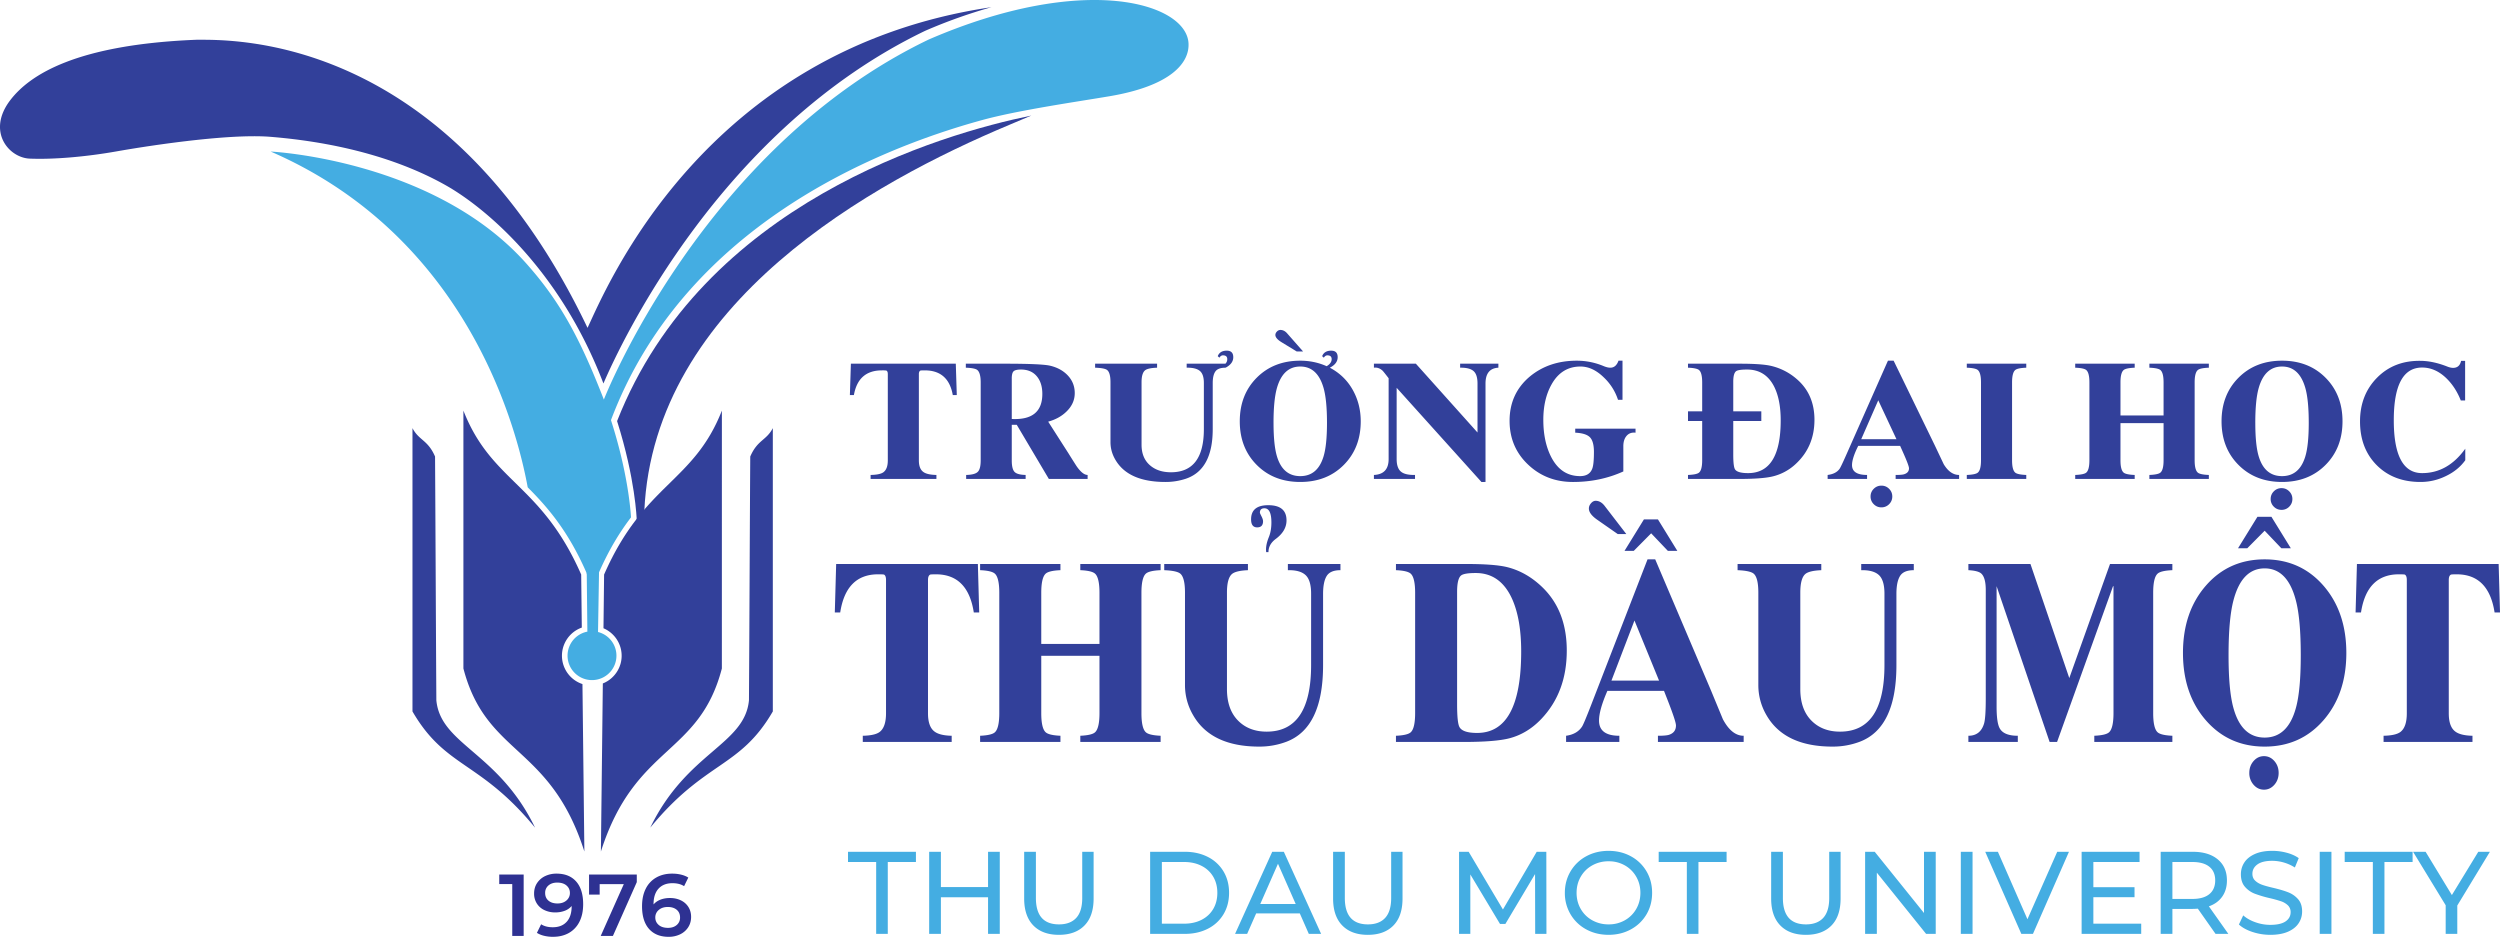 <svg id="Layer_1" data-name="Layer 1" xmlns="http://www.w3.org/2000/svg" viewBox="0 0 243.668 91.308"><defs><style>.cls-3{fill:#32409a}.cls-4{fill:#44ade2}.cls-3{fill-rule:evenodd}</style></defs><path d="M84.093 72.317v-.604c.791-.016 1.342-.141 1.65-.376.41-.32.615-.922.615-1.81V56.53c0-.285-.066-.46-.198-.528-.059-.016-.25-.025-.572-.025-2.082 0-3.313 1.24-3.695 3.72h-.527l.132-4.726h13.811l.132 4.727h-.528c-.381-2.48-1.613-3.721-3.694-3.721-.308 0-.492.009-.55.025-.147.067-.22.243-.22.528v12.996c0 .856.205 1.442.615 1.76.337.268.902.41 1.694.427v.604h-8.665zm11.436 0v-.604c.762-.033 1.246-.15 1.451-.351.278-.268.418-.889.418-1.86V57.786c0-.972-.14-1.592-.418-1.86-.205-.201-.689-.319-1.451-.352v-.604h7.829v.604c-.762.033-1.247.15-1.451.351-.28.27-.418.89-.418 1.861v4.977h5.674v-4.977c0-.972-.14-1.592-.418-1.86-.205-.201-.69-.319-1.451-.352v-.604h7.828v.604c-.763.033-1.246.15-1.451.351-.279.27-.418.89-.418 1.861V69.5c0 .972.139 1.593.418 1.861.205.2.688.318 1.451.351v.604h-7.828v-.604c.761-.033 1.246-.15 1.45-.351.28-.268.419-.889.419-1.86V63.92h-5.674v5.58c0 .972.139 1.593.418 1.861.204.2.689.318 1.451.351v.604h-7.83zm35.121-17.346v.604c-.66 0-1.107.188-1.341.566-.235.376-.352.96-.352 1.747v6.938c0 4.072-1.188 6.56-3.563 7.466a7.416 7.416 0 01-2.66.477c-3.124 0-5.272-1.021-6.444-3.066a5.78 5.78 0 01-.792-2.917v-9.024c0-.956-.147-1.567-.44-1.836-.22-.2-.748-.318-1.583-.351v-.604h8.158v.604c-.791.033-1.312.16-1.561.377-.323.285-.483.888-.483 1.81v9.401c0 1.308.355 2.326 1.065 3.055.711.729 1.646 1.093 2.805 1.093 2.888 0 4.332-2.165 4.332-6.495v-6.95c0-.873-.179-1.477-.539-1.813s-.935-.495-1.726-.478v-.604h5.124zm-7.016-1.156h-.22c-.058-.419.03-.913.265-1.483.16-.402.241-.871.241-1.408 0-.922-.226-1.383-.681-1.383-.293 0-.44.143-.44.428 0 .033.05.15.154.352.102.2.154.36.154.477 0 .402-.19.604-.572.604-.396 0-.594-.26-.594-.78 0-.921.557-1.382 1.672-1.382 1.188 0 1.781.494 1.781 1.483 0 .687-.352 1.29-1.056 1.81-.469.352-.704.78-.704 1.282zm12.426 18.502v-.604c.762-.033 1.246-.15 1.452-.351.278-.268.417-.889.417-1.86V57.786c0-.972-.139-1.592-.417-1.86-.206-.201-.69-.319-1.452-.352v-.604h6.795c1.862 0 3.204.101 4.026.302 1.29.319 2.455.99 3.496 2.011 1.554 1.526 2.332 3.57 2.332 6.134 0 2.699-.829 4.919-2.485 6.661-.91.955-1.951 1.584-3.124 1.886-.923.235-2.404.352-4.442.352h-6.598zm5.96-14.63v10.96c0 1.223.08 1.97.242 2.237.218.369.788.553 1.709.553 2.863 0 4.295-2.648 4.295-7.943 0-2.062-.285-3.746-.855-5.053-.76-1.727-1.95-2.59-3.572-2.59-.775 0-1.257.084-1.446.252-.248.217-.373.746-.373 1.583zm10.622 14.63v-.604c.718-.1 1.239-.402 1.562-.904.116-.185.402-.863.857-2.036l5.52-14.254h.748l5.454 12.82c.38.922.762 1.844 1.144 2.766.572 1.073 1.246 1.608 2.023 1.608v.604h-8.356v-.604c.54 0 .907-.033 1.098-.1.44-.15.66-.453.66-.905 0-.268-.293-1.147-.88-2.64l-.285-.729h-5.52c-.543 1.241-.814 2.205-.814 2.892 0 .989.66 1.482 1.98 1.482v.604h-5.19zm5.037-20.262l-1.98-1.382c-.558-.386-.835-.754-.835-1.107 0-.184.069-.355.209-.515.138-.159.289-.239.45-.239.338 0 .638.176.901.528l2.09 2.715h-.835zm-.615 14.28h4.639l-2.396-5.856-2.243 5.856zm1.274-12.645l1.892-3.068h1.364l1.89 3.068h-.923l-1.627-1.71-1.694 1.71h-.902zm28.194 1.281v.604c-.66 0-1.107.188-1.34.566-.236.376-.353.96-.353 1.747v6.938c0 4.072-1.188 6.56-3.563 7.466a7.416 7.416 0 01-2.66.477c-3.124 0-5.272-1.021-6.444-3.066a5.78 5.78 0 01-.792-2.917v-9.024c0-.956-.147-1.567-.44-1.836-.22-.2-.748-.318-1.583-.351v-.604h8.159v.604c-.792.033-1.313.16-1.562.377-.323.285-.483.888-.483 1.81v9.401c0 1.308.355 2.326 1.066 3.055.71.729 1.646 1.093 2.804 1.093 2.888 0 4.332-2.165 4.332-6.495v-6.95c0-.873-.179-1.477-.538-1.813-.36-.335-.935-.495-1.727-.478v-.604h5.124zm5.321 17.346v-.604c.793 0 1.306-.41 1.54-1.232.103-.384.154-1.189.154-2.412V57.51c0-.805-.146-1.341-.44-1.61-.204-.183-.623-.293-1.254-.326v-.604h6.05l3.785 11.12 3.97-11.12h6.076v.604c-.761.033-1.246.15-1.451.351-.279.27-.418.89-.418 1.861V69.5c0 .972.14 1.593.418 1.861.205.2.69.318 1.451.351v.604h-7.609v-.604c.763-.033 1.246-.15 1.452-.351.278-.268.419-.889.419-1.86V57.132h-.044l-5.455 15.184h-.726l-5.168-15.184v11.765c0 1.073.11 1.785.33 2.136.278.454.858.68 1.737.68v.603h-4.817zm20.915-8.673c0-2.665.744-4.852 2.232-6.561 1.488-1.71 3.399-2.564 5.73-2.564 2.332 0 4.241.854 5.73 2.564 1.487 1.71 2.231 3.896 2.231 6.561s-.744 4.852-2.232 6.56c-1.488 1.711-3.397 2.565-5.73 2.565-2.33 0-4.24-.854-5.729-2.564-1.488-1.709-2.232-3.896-2.232-6.56zm4.443.227c0 2.246.153 3.938.46 5.077.524 1.96 1.543 2.942 3.059 2.942 1.515 0 2.536-.981 3.059-2.942.306-1.139.46-2.831.46-5.077 0-2.313-.154-4.073-.46-5.28-.539-2.128-1.558-3.192-3.06-3.192-1.5 0-2.52 1.064-3.059 3.192-.306 1.207-.459 2.967-.459 5.28zm.923-10.433l1.892-3.067h1.364l1.891 3.067h-.923l-1.628-1.71-1.694 1.71h-.902zm1.1 21.896c0-.453.14-.84.418-1.157.279-.318.616-.477 1.012-.477s.733.159 1.012.477c.278.318.417.704.417 1.157 0 .452-.139.838-.417 1.156-.28.318-.616.478-1.012.478s-.733-.16-1.012-.478a1.693 1.693 0 01-.418-1.156zm13.086-3.017v-.604c.79-.016 1.341-.141 1.649-.376.41-.32.616-.922.616-1.81V56.53c0-.285-.067-.46-.199-.528-.058-.016-.249-.025-.572-.025-2.081 0-3.313 1.24-3.694 3.72h-.528l.132-4.726h13.812l.132 4.727h-.528c-.381-2.48-1.613-3.721-3.695-3.721-.308 0-.491.009-.55.025-.146.067-.22.243-.22.528v12.996c0 .856.205 1.442.616 1.76.337.268.902.41 1.694.427v.604h-8.666zM84.855 46.683v-.391c.586-.011.993-.092 1.22-.244.305-.207.457-.597.457-1.173v-8.418c0-.184-.05-.298-.147-.341a2.866 2.866 0 00-.423-.017c-1.542 0-2.453.803-2.735 2.41h-.391l.098-3.061h10.225l.097 3.061h-.39c-.283-1.607-1.195-2.41-2.736-2.41-.227 0-.363.006-.407.017-.108.043-.163.157-.163.341v8.418c0 .554.152.934.456 1.14.25.174.668.266 1.254.277v.39h-6.415zm9.313 0v-.391c.554-.011.928-.108 1.124-.294.195-.184.293-.559.293-1.123v-7.604c0-.619-.109-1.02-.326-1.205-.152-.13-.527-.206-1.123-.228v-.39h3.76c2.4 0 3.881.065 4.446.195.694.163 1.26.467 1.694.912.477.489.716 1.075.716 1.758 0 .684-.271 1.287-.814 1.808-.467.456-1.059.781-1.775.977l1.97 3.077c.174.282.434.695.781 1.238.402.585.766.879 1.092.879v.39h-3.778l-3.126-5.275h-.488v3.468c0 .554.09.926.268 1.116.179.19.54.29 1.083.3v.392h-5.797zm4.446-9.786v3.94c1.986.098 2.979-.716 2.979-2.442 0-.695-.168-1.254-.505-1.677-.369-.467-.895-.7-1.58-.7-.357 0-.596.057-.715.17-.12.114-.18.35-.18.709zm20.841-1.059c-.49 0-.82.123-.994.367-.174.244-.26.621-.26 1.132v4.494c0 2.637-.88 4.25-2.638 4.836a6.228 6.228 0 01-1.97.309c-2.312 0-3.903-.662-4.77-1.987-.392-.597-.587-1.226-.587-1.889v-5.845c0-.619-.109-1.015-.326-1.189-.162-.13-.553-.206-1.172-.228v-.39h6.04v.39c-.586.022-.97.104-1.156.245-.238.184-.358.575-.358 1.172v6.09c0 .847.263 1.506.79 1.978.526.472 1.218.708 2.076.708 2.138 0 3.207-1.402 3.207-4.207v-4.502c0-.565-.132-.956-.398-1.174-.266-.217-.692-.32-1.278-.31v-.39h3.777c.12-.12.18-.266.18-.44 0-.25-.142-.374-.424-.374-.131 0-.245.076-.342.228l-.163-.147c.141-.358.434-.537.88-.537.423 0 .634.214.634.641 0 .417-.25.757-.748 1.02zm9.85-.146c.326-.195.488-.423.488-.684 0-.25-.141-.374-.422-.374-.13 0-.245.076-.342.228l-.164-.147c.141-.358.435-.537.88-.537.423 0 .634.211.634.634 0 .424-.255.766-.764 1.026.966.51 1.709 1.23 2.23 2.158s.782 1.951.782 3.07c0 1.725-.552 3.142-1.653 4.249-1.101 1.107-2.516 1.66-4.241 1.66-1.726 0-3.14-.553-4.242-1.66-1.102-1.107-1.653-2.524-1.653-4.25s.55-3.142 1.653-4.25c1.102-1.107 2.516-1.66 4.242-1.66.911 0 1.769.179 2.572.537zm-5.177 5.52c0 1.454.113 2.55.34 3.289.387 1.27 1.143 1.905 2.265 1.905 1.121 0 1.877-.635 2.265-1.905.227-.738.34-1.835.34-3.29 0-1.497-.113-2.637-.34-3.419-.399-1.378-1.155-2.068-2.265-2.068-1.111 0-1.867.69-2.266 2.068-.226.782-.34 1.922-.34 3.42zm2.263-6.953l-1.466-.895c-.413-.25-.618-.489-.618-.717 0-.119.051-.23.154-.334a.467.467 0 01.334-.154c.25 0 .472.114.668.342l1.546 1.758h-.618zm7.521 12.424v-.391c.956-.043 1.434-.56 1.434-1.547v-7.88c-.327-.424-.521-.668-.586-.733-.261-.24-.544-.337-.848-.294v-.39H138l6.009 6.708v-4.77c0-.598-.133-1.008-.4-1.23-.265-.222-.697-.328-1.294-.318v-.39h3.729v.39c-.836.044-1.255.56-1.255 1.547v9.59l-.395.005-8.266-9.181v6.944c0 .609.152 1.027.455 1.255.272.207.717.305 1.335.294v.39h-4.005zm25.499-4.902v.391c-.39-.043-.695.076-.911.359-.185.238-.278.559-.278.96v2.459c-1.508.684-3.142 1.026-4.901 1.026-1.726 0-3.18-.56-4.364-1.677-1.215-1.14-1.822-2.568-1.822-4.283 0-1.769.656-3.207 1.97-4.314 1.248-1.032 2.773-1.547 4.574-1.547.901 0 1.77.174 2.606.52.26.11.482.163.667.163.37 0 .635-.227.798-.683h.391v3.81h-.439a5.213 5.213 0 00-1.381-2.177c-.725-.709-1.483-1.064-2.275-1.064-1.223 0-2.161.576-2.81 1.727-.542.955-.813 2.11-.813 3.468 0 1.4.25 2.594.746 3.582.639 1.27 1.586 1.905 2.84 1.905.607 0 1.002-.244 1.186-.733.108-.282.161-.824.161-1.628 0-.684-.13-1.159-.39-1.425s-.738-.415-1.433-.448v-.39h5.878zm5.113 4.902v-.391c.564-.022.922-.098 1.075-.228.205-.174.308-.575.308-1.205v-3.826h-1.383v-.945h1.383v-2.817c0-.63-.103-1.03-.308-1.205-.153-.13-.51-.206-1.075-.228v-.39h5.031c1.378 0 2.371.065 2.98.195a5.812 5.812 0 012.588 1.303c1.151.988 1.727 2.312 1.727 3.973 0 1.747-.614 3.185-1.84 4.315a4.98 4.98 0 01-2.312 1.22c-.684.153-1.78.229-3.29.229h-4.884zm4.412-9.477v2.882h2.735v.945h-2.735v3.273c0 .792.059 1.275.179 1.449.161.238.584.358 1.265.358 2.12 0 3.18-1.715 3.18-5.146 0-1.335-.211-2.426-.632-3.273-.563-1.117-1.444-1.676-2.645-1.676-.574 0-.93.054-1.07.162-.185.141-.277.484-.277 1.026zm9.199 9.477v-.391c.532-.065.917-.261 1.156-.586.087-.12.299-.56.635-1.32l4.087-9.231h.554l4.037 8.304.848 1.79c.423.695.922 1.043 1.497 1.043v.39h-6.187v-.39c.402 0 .673-.022.814-.065.326-.098.489-.293.489-.586 0-.174-.217-.744-.652-1.71l-.211-.472h-4.087c-.402.803-.603 1.427-.603 1.872 0 .64.489.96 1.466.96v.392h-3.843zm3.274-3.876h3.435l-1.775-3.792-1.66 3.792zm.91 5.585c0-.293.104-.543.31-.749.207-.206.456-.309.749-.309s.542.103.749.31c.206.205.31.455.31.748s-.104.543-.31.75c-.207.205-.456.309-.75.309s-.541-.104-.748-.31a1.02 1.02 0 01-.31-.749zm9.379-1.709v-.391c.565-.022.923-.098 1.075-.228.207-.174.31-.575.31-1.205v-7.588c0-.63-.103-1.03-.31-1.205-.152-.13-.51-.206-1.075-.228v-.39h5.797v.39c-.565.022-.923.098-1.075.228-.205.174-.309.576-.309 1.205v7.588c0 .63.104 1.031.309 1.205.152.13.51.206 1.075.228v.39h-5.797zm10.568 0v-.391c.565-.022.922-.098 1.075-.228.205-.174.308-.575.308-1.205v-7.588c0-.63-.103-1.03-.308-1.205-.153-.13-.51-.206-1.075-.228v-.39h5.797v.39c-.565.022-.923.098-1.075.228-.207.174-.31.576-.31 1.205v3.224h4.2v-3.224c0-.63-.102-1.03-.309-1.205-.152-.13-.51-.206-1.074-.228v-.39h5.796v.39c-.564.022-.922.098-1.074.228-.206.174-.31.576-.31 1.205v7.588c0 .63.104 1.031.31 1.205.152.13.51.206 1.074.228v.39h-5.796v-.39c.564-.022.922-.098 1.074-.228.207-.174.31-.575.31-1.205v-3.615h-4.201v3.615c0 .63.103 1.031.31 1.205.152.13.51.206 1.075.228v.39h-5.797zm14.263-5.618c0-1.726.55-3.142 1.653-4.25 1.101-1.107 2.516-1.66 4.241-1.66s3.14.553 4.241 1.66 1.654 2.524 1.654 4.25-.552 3.143-1.654 4.25-2.515 1.66-4.24 1.66-3.14-.553-4.242-1.66c-1.103-1.107-1.653-2.524-1.653-4.25zm3.29.147c0 1.454.112 2.55.339 3.289.388 1.27 1.144 1.905 2.265 1.905 1.122 0 1.878-.635 2.266-1.905.226-.738.339-1.835.339-3.29 0-1.497-.113-2.637-.34-3.419-.398-1.378-1.154-2.068-2.265-2.068s-1.867.69-2.265 2.068c-.227.782-.34 1.922-.34 3.42zm1.497 7.424c0-.293.103-.542.31-.748.205-.207.455-.31.749-.31.293 0 .542.103.748.31.207.206.31.455.31.748 0 .294-.103.543-.31.75a1.02 1.02 0 01-.748.309c-.294 0-.544-.103-.75-.31a1.02 1.02 0 01-.31-.749zm18.953-13.466v3.86h-.423c-.346-.875-.823-1.604-1.43-2.187-.714-.68-1.494-1.02-2.339-1.02-1.84 0-2.761 1.712-2.761 5.136 0 3.436.92 5.154 2.761 5.154 1.668 0 3.07-.793 4.207-2.378v1.124c-.477.662-1.122 1.183-1.936 1.563-.772.37-1.58.554-2.427.554-1.759 0-3.18-.545-4.266-1.634-1.085-1.09-1.629-2.513-1.629-4.268 0-1.724.557-3.147 1.67-4.27 1.112-1.121 2.531-1.666 4.258-1.633.802.01 1.66.196 2.573.556.216.085.407.128.57.128.422 0 .683-.228.78-.684h.392z" fill="#32409a"/><path class="cls-4" d="M85.397 84.016h-2.744v-.995h6.62v.995h-2.744v7.007h-1.132v-7.007zm12.049-.995v8.002h-1.143v-3.567h-4.596v3.567h-1.143v-8.002h1.143v3.44h4.596v-3.44h1.143zm3.269 7.179c-.594-.61-.892-1.486-.892-2.629v-4.55h1.144v4.504c0 1.715.75 2.572 2.252 2.572.731 0 1.291-.212 1.68-.634.39-.424.583-1.07.583-1.938v-4.504h1.11v4.55c0 1.15-.298 2.028-.893 2.635-.594.606-1.425.909-2.492.909s-1.897-.305-2.492-.915zm11.385-7.179h3.373c.846 0 1.596.168 2.253.502a3.704 3.704 0 011.526 1.413c.362.606.542 1.301.542 2.086 0 .785-.18 1.48-.542 2.086a3.697 3.697 0 01-1.526 1.412c-.657.336-1.407.503-2.253.503h-3.372v-8.002zm3.304 7.008c.648 0 1.218-.126 1.71-.377.492-.252.87-.604 1.137-1.058s.4-.978.4-1.572c0-.595-.133-1.118-.4-1.571s-.645-.807-1.138-1.058c-.491-.251-1.06-.377-1.709-.377h-2.16v6.013h2.16zm11.284-1.006h-4.252l-.881 2h-1.177L124 83.021h1.132l3.635 8.002h-1.2l-.88-2zm-.4-.915l-1.727-3.921-1.725 3.92h3.452zm4.538 2.092c-.595-.61-.893-1.486-.893-2.629v-4.55h1.144v4.504c0 1.715.75 2.572 2.251 2.572.733 0 1.293-.212 1.682-.634.388-.424.583-1.07.583-1.938v-4.504h1.108v4.55c0 1.15-.297 2.028-.891 2.635-.595.606-1.425.909-2.492.909s-1.898-.305-2.492-.915zm18.804.823l-.012-5.83-2.892 4.859h-.525l-2.892-4.824v5.795h-1.098v-8.002h.937l3.339 5.624 3.292-5.624h.937l.012 8.002h-1.098zm4.973-.44a3.932 3.932 0 01-1.527-1.469 4.035 4.035 0 01-.554-2.092c0-.77.185-1.467.554-2.092a3.94 3.94 0 011.527-1.47c.648-.353 1.375-.53 2.183-.53.801 0 1.525.177 2.173.53a3.913 3.913 0 011.52 1.465c.366.62.548 1.32.548 2.097s-.182 1.476-.548 2.098a3.918 3.918 0 01-1.52 1.463c-.648.355-1.372.532-2.173.532-.808 0-1.535-.177-2.183-.532zm3.766-.886a2.928 2.928 0 001.11-1.103c.27-.468.406-.993.406-1.572s-.136-1.103-.406-1.571a2.94 2.94 0 00-1.11-1.104 3.14 3.14 0 00-1.583-.4 3.21 3.21 0 00-1.595.4c-.476.267-.85.635-1.12 1.104-.27.468-.406.992-.406 1.57s.135 1.105.406 1.573c.27.469.644.837 1.12 1.103a3.21 3.21 0 001.595.4 3.14 3.14 0 001.583-.4zm6.043-5.681h-2.744v-.995h6.619v.995h-2.744v7.007h-1.131v-7.007zm9.11 6.184c-.594-.61-.892-1.486-.892-2.629v-4.55h1.144v4.504c0 1.715.75 2.572 2.251 2.572.732 0 1.292-.212 1.682-.634.388-.424.582-1.07.582-1.938v-4.504h1.109v4.55c0 1.15-.297 2.028-.891 2.635-.595.606-1.426.909-2.493.909-1.066 0-1.897-.305-2.492-.915zm15.148-7.179v8.002h-.938l-4.801-5.968v5.968h-1.143v-8.002h.937l4.802 5.967v-5.967h1.143zm2.445 0h1.144v8.002h-1.144v-8.002zm10.541 0l-3.51 8.002h-1.132l-3.52-8.002h1.234l2.881 6.574 2.903-6.574h1.144zm7.042 7.008v.994h-5.808v-8.002h5.647v.995h-4.503v2.458h4.012v.972h-4.012v2.583h4.664zm7.247.994l-1.727-2.457a7.328 7.328 0 01-.502.022h-1.978v2.435h-1.143v-8.002h3.121c1.036 0 1.852.247 2.446.743.595.495.891 1.178.891 2.046 0 .617-.152 1.143-.457 1.577-.305.435-.739.752-1.303.95l1.898 2.686h-1.246zm-.607-3.875c.381-.312.572-.759.572-1.338s-.19-1.023-.572-1.331c-.38-.309-.932-.463-1.656-.463h-1.944v3.6h1.944c.724 0 1.276-.155 1.656-.468zm4.202 3.687c-.56-.187-1.001-.429-1.32-.727l.422-.89c.305.273.696.497 1.173.667a4.29 4.29 0 001.468.258c.663 0 1.158-.113 1.487-.337.327-.226.49-.525.49-.897a.889.889 0 00-.267-.67 1.81 1.81 0 00-.664-.394 12.194 12.194 0 00-1.114-.308 11.483 11.483 0 01-1.458-.434 2.404 2.404 0 01-.949-.67c-.263-.301-.395-.707-.395-1.217 0-.426.113-.812.338-1.155.225-.343.565-.617 1.023-.822.457-.207 1.025-.309 1.703-.309.473 0 .938.06 1.395.183.458.12.85.297 1.178.526l-.377.913a4.176 4.176 0 00-2.196-.651c-.648 0-1.133.118-1.457.355-.324.236-.485.54-.485.915 0 .274.091.497.274.668.183.172.41.305.68.4.27.096.638.197 1.102.303.603.145 1.087.29 1.453.435.365.145.68.365.943.662.263.298.394.698.394 1.2 0 .42-.114.803-.343 1.15-.229.346-.575.62-1.04.823-.464.202-1.036.303-1.715.303a5.49 5.49 0 01-1.744-.28zm6.556-7.814h1.143v8.002h-1.143v-8.002zm5.179.995h-2.744v-.995h6.618v.995h-2.743v7.007h-1.131v-7.007zm8.23 4.241v2.766h-1.131v-2.79l-3.178-5.212h1.222l2.56 4.218 2.574-4.218h1.13l-3.177 5.236z"/><path class="cls-3" d="M73.125 44.5c.704-1.638 1.574-1.56 2.2-2.773v27.615C72.1 74.9 68.759 74.119 63.38 80.667c3.555-7.356 9.205-8.08 9.619-12.411.051-8.17.074-15.585.126-23.756zm-30.72 0c-.705-1.638-1.575-1.56-2.202-2.773v27.615c3.226 5.559 6.568 4.777 11.946 11.325-3.555-7.356-9.205-8.08-9.619-12.411-.051-8.17-.074-15.585-.126-23.756zM56.647 56c-3.904-8.895-8.72-8.946-11.48-15.98v25.133c2.226 8.543 8.457 7.39 11.79 17.841l-.187-16.32a2.91 2.91 0 01-.064-5.505L56.647 56zm2.173 5.234l.048.021.008.004.014.006.04.019.024.011.027.014.03.015.047.025.008.004.006.003.046.026.019.01.042.026.009.005.006.004.045.028.008.005.007.004.045.03.013.01.038.025.013.01.006.004.042.03.009.007.007.005.038.03.018.013.04.032.007.006.005.004.04.034.008.007.008.008.038.033.012.01.045.043.005.004.037.037.008.008.008.008.033.033.014.015.041.045.004.004.035.039.008.009.026.03.008.01.019.023.027.034.009.01.003.005.032.041.007.01.007.01.03.04.008.012.035.05.001.002.003.004.029.044.007.01.005.009.028.046.007.01.026.045.007.01.002.004.03.056.005.007.024.047.006.01.01.02.021.044.002.003.022.047.006.014.004.01.018.04.012.029.002.005.02.046v.003l.02.05v.003l.01.025.016.045.004.014.014.043.006.019v.002l.004.01.016.055.001.004.017.061.002.008.017.068v.001l.012.053.003.016.002.012.01.049.003.018.01.065.008.055v.005l.006.037.003.025.003.037v.005l.006.055v.007l.004.066v.003l.003.057v.03l.001.06v.063l-.001.032-.002.043-.001.02-.004.056v.014l-.006.056v.007l-.003.029-.004.032-.005.036v.008l-.007.048-.01.062-.002.01-.002.01-.01.048-.005.027-.01.044-.003.016c-.01.044-.022.088-.034.132l-.003.011-.014.045-.005.017-.004.014a2.782 2.782 0 01-.04.115l-.005.016-.016.042-.01.026-.002.005-.02.049-.001.001-.005.013-.022.048-.003.007-.025.053-.005.012-.025.049-.004.009-.002.004-.03.057-.003.004-.027.049-.01.018c-.02.035-.042.07-.064.104l-.004.007-.005.008-.032.049-.003.004-.035.05-.004.005-.006.01-.032.043-.003.004-.03.039-.005.006-.016.022-.028.035-.01.011-.04.047-.002.002v.001l-.035.04-.012.012-.01.011-.029.031-.013.014-.044.045-.001.002-.039.037-.01.01-.012.011-.028.027-.018.016-.04.036-.005.004-.005.004-.04.034-.002.002-.027.021-.02.016-.027.022-.024.018-.026.02-.043.032-.006.004-.01.007-.04.028-.018.011-.035.024-.017.01-.052.033-.003.002-.01.006-.044.026-.02.01-.033.02-.025.013-.005.003-.047.025-.049.024-.004.002-.034.016-.02.01-.033.015-.024.01-.032.014-.05.02-.188 16.382c3.333-10.45 9.564-9.298 11.79-17.84V40.02c-2.76 7.033-7.576 7.084-11.48 15.979l-.06 5.234z"/><path d="M51.04 85.236v5.987h-1.112v-5.056H48.66v-.931h2.378zm5.119.684c.453.513.68 1.249.68 2.207 0 .673-.123 1.247-.368 1.723a2.56 2.56 0 01-1.03 1.087c-.443.248-.955.371-1.536.371a3.63 3.63 0 01-.868-.098 2.347 2.347 0 01-.706-.286l.41-.838c.297.193.676.29 1.138.29.576 0 1.027-.176 1.351-.53.326-.353.488-.864.488-1.53v-.01a1.67 1.67 0 01-.676.466 2.549 2.549 0 01-.924.158 2.4 2.4 0 01-1.06-.227 1.736 1.736 0 01-.736-.645 1.766 1.766 0 01-.265-.966c0-.388.097-.729.29-1.023a1.94 1.94 0 01.788-.68 2.537 2.537 0 011.112-.239c.82 0 1.458.257 1.912.77zm-.95 1.847a.928.928 0 00.338-.736c0-.29-.11-.531-.33-.722-.219-.191-.522-.286-.91-.286-.348 0-.63.092-.847.277a.925.925 0 00-.325.74c0 .314.108.562.325.745.216.181.508.273.873.273.359 0 .651-.096.876-.29zm6.857-2.531v.744l-2.327 5.243H58.55l2.25-5.047h-2.352v1.018h-1.035v-1.958h4.653zm4.294 2.518c.313.152.558.367.735.647.177.279.265.601.265.966 0 .388-.097.728-.29 1.022a1.928 1.928 0 01-.787.68 2.537 2.537 0 01-1.113.24c-.821 0-1.458-.257-1.912-.77-.453-.514-.68-1.25-.68-2.207 0-.673.123-1.247.368-1.724a2.548 2.548 0 011.031-1.086c.442-.248.954-.372 1.536-.372.308 0 .597.032.868.098.27.066.506.161.706.287l-.41.838c-.297-.194-.677-.291-1.139-.291-.576 0-1.026.177-1.351.53-.325.354-.488.864-.488 1.531v.01c.177-.206.402-.361.676-.467.274-.105.582-.159.924-.159.393 0 .747.076 1.06.227zm-.402 2.404a.925.925 0 00.325-.74c0-.313-.109-.561-.325-.744-.218-.182-.508-.273-.873-.273-.36 0-.652.096-.877.29a.928.928 0 00-.338.736c0 .291.11.532.33.723.219.191.523.286.91.286.349 0 .63-.093.848-.278z" fill="#2e3192"/><path class="cls-4" d="M90.513 3.854C68.406 14.481 58.856 38.946 58.856 38.946c-2.143-5.496-4.007-9.2-7.265-12.928-8.977-10.46-25.21-11.247-25.21-11.247 19.158 8.312 23.987 26.893 25.053 32.726 1.875 1.879 3.904 4.172 5.71 8.285l.046.212.06 5.57a2.383 2.383 0 00.453 4.723 2.38 2.38 0 00.585-4.687l.097-5.818c.992-2.26 2.053-3.963 3.118-5.358-.064-1.018-.388-4.612-1.954-9.474 7.025-18.647 25.496-26.31 36.136-29.236 3.547-.975 9.225-1.787 12.455-2.334 5.937-1.004 7.82-3.225 7.7-5.183-.235-3.876-10.08-6.936-25.327-.343z"/><path class="cls-3" d="M60.146 41.043c1.784 5.64 1.91 9.504 1.915 9.668v.452c.24-.333.48-.655.722-.955l.018-.411c.923-20.324 22.27-32.046 35.562-37.622.766-.314 1.475-.616 2.16-.913-8.763 1.793-32.033 8.544-40.377 29.781z"/><path class="cls-3" d="M58.815 37.377c1.76-4.086 11.48-24.819 31.358-34.374A50.76 50.76 0 0196.636.7C68.531 4.846 59.007 28.294 57.265 31.956 43.578 3.255 22.664 3.876 19.127 3.876 7.487 4.348 2.912 7.256.995 9.772c-2.311 3.033-.141 5.604 1.9 5.688 2.277.094 5.419-.164 8.534-.717 2.178-.387 10.62-1.762 14.952-1.406 7.74.636 13.374 2.612 17.182 4.788 3.508 2.005 10.94 7.942 15.252 19.252z"/></svg>